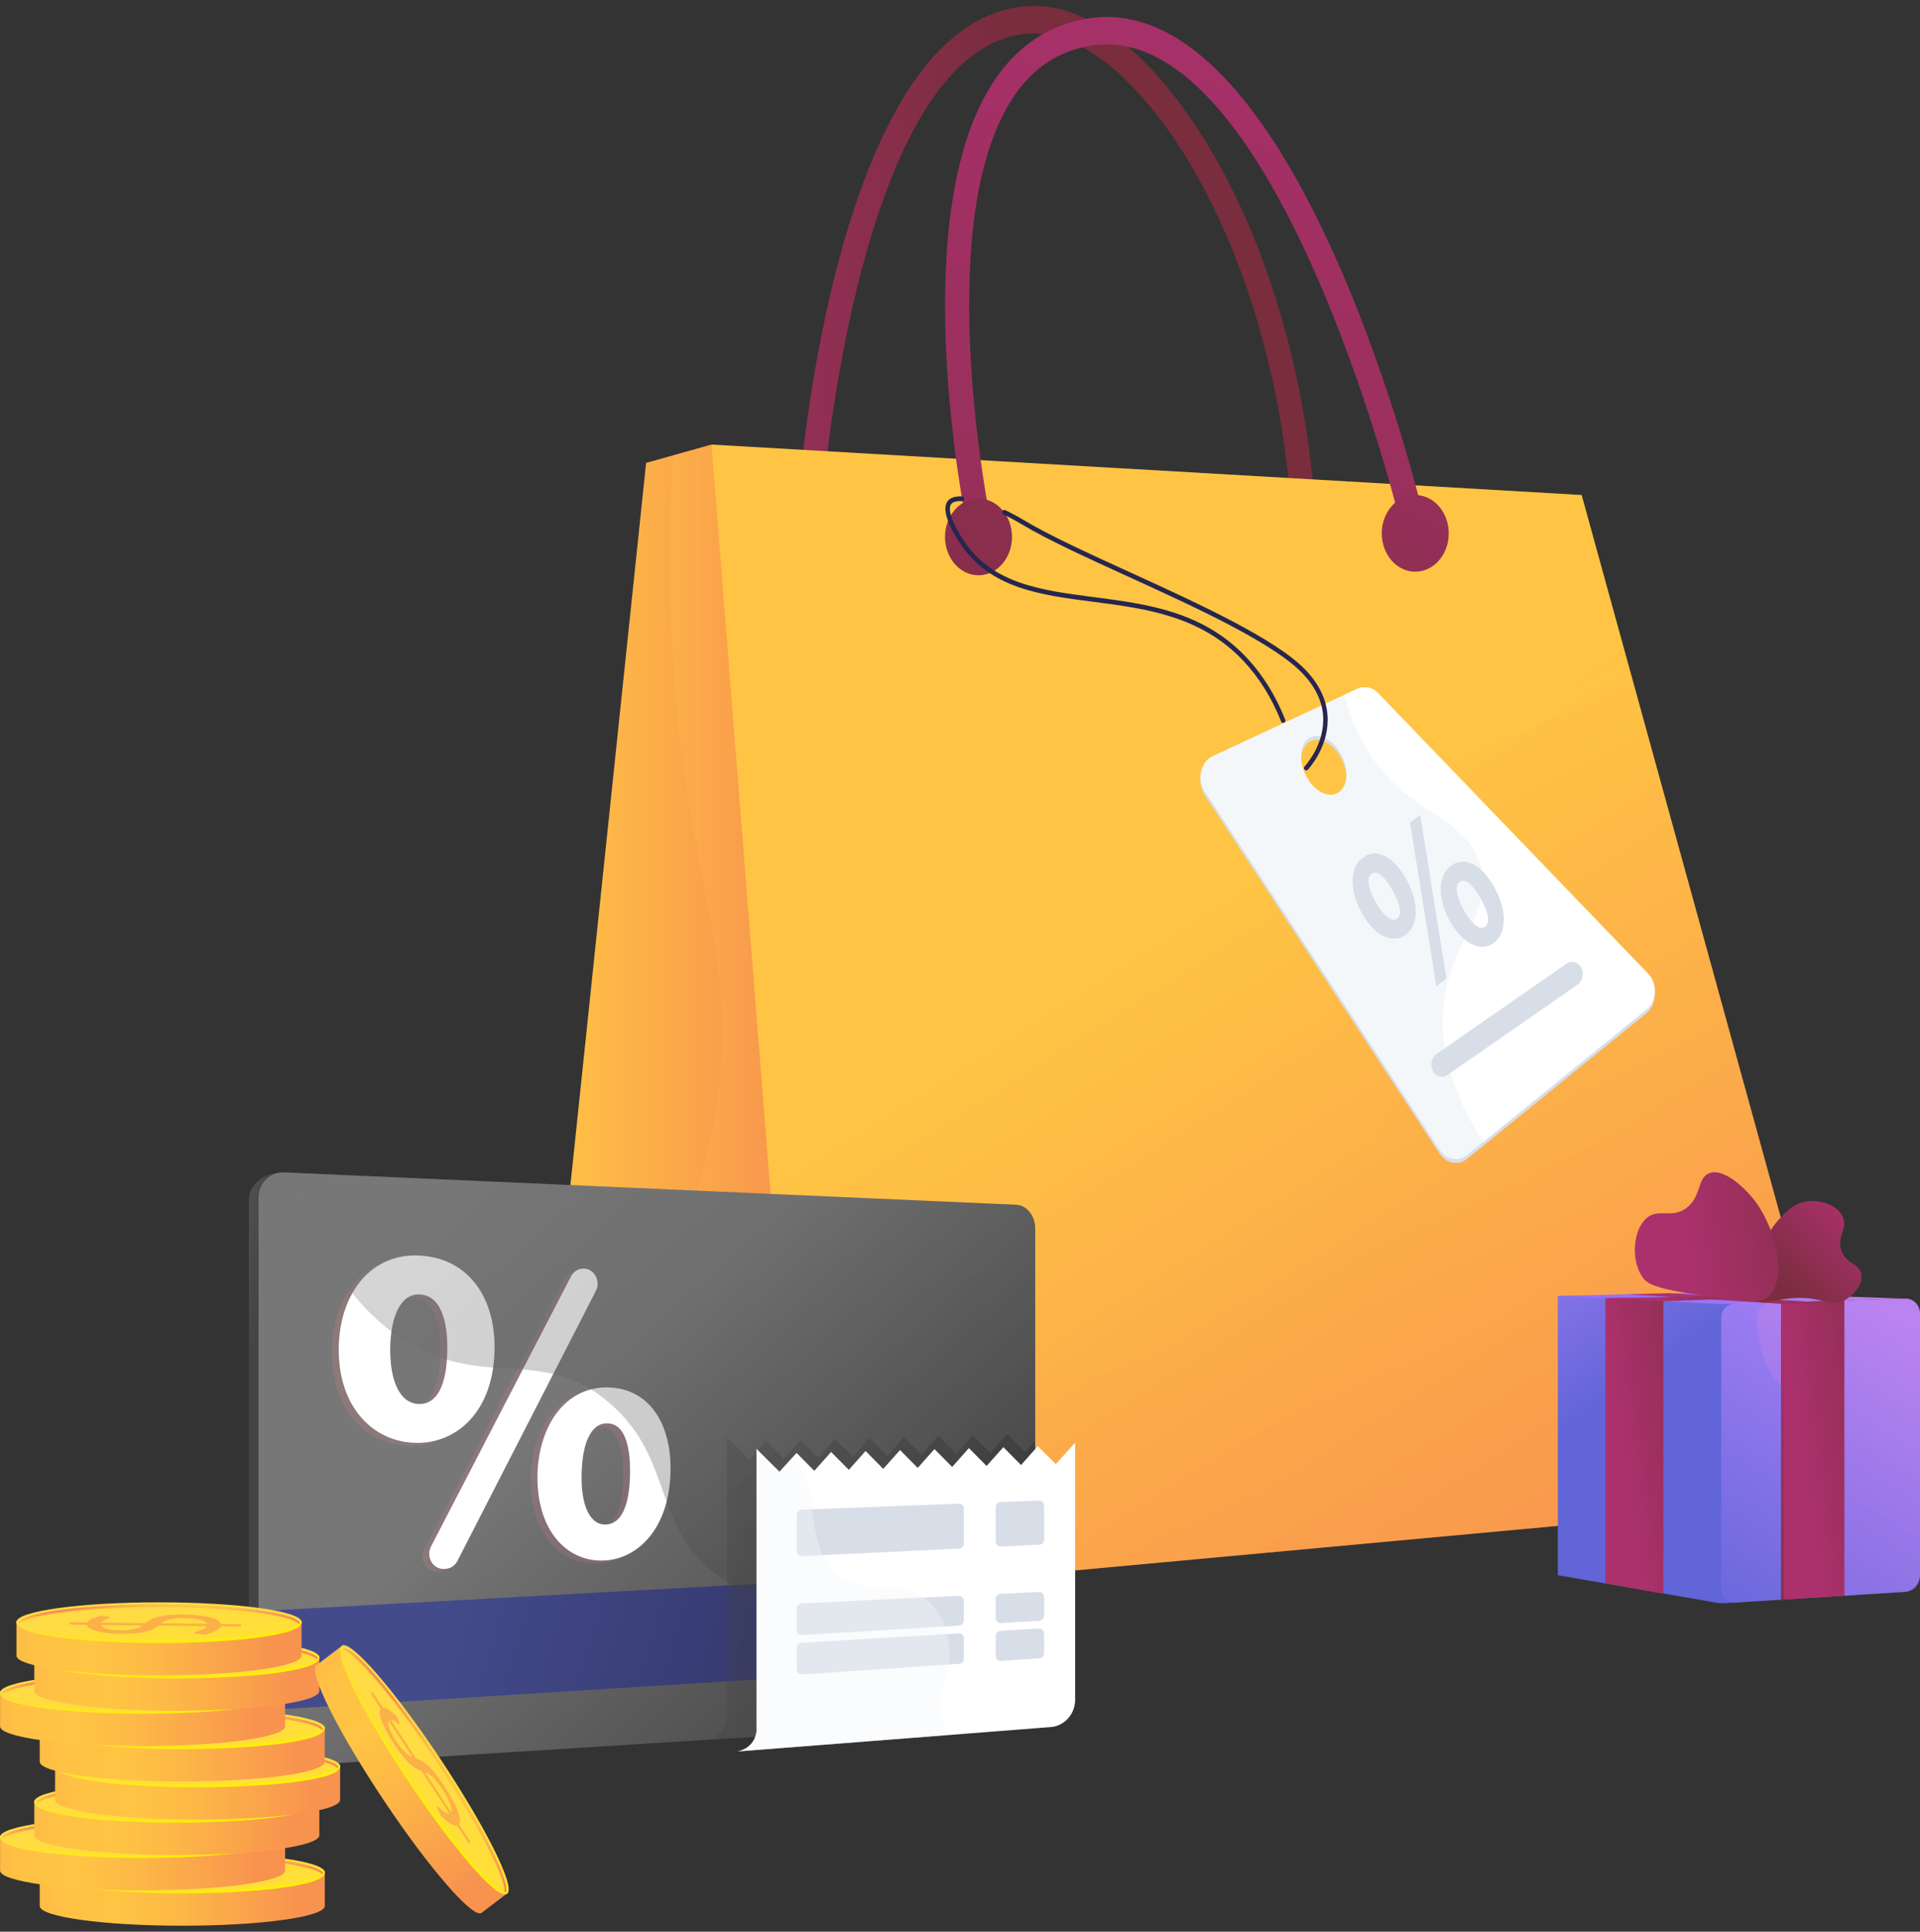 <svg width="160" height="161" viewBox="0 0 160 161" fill="none" xmlns="http://www.w3.org/2000/svg">
<rect x="0" y="0" width="160" height="161" fill="#333333" stroke="none"/>
<path d="M108.629 42.694C108.596 42.697 108.564 42.699 108.533 42.699C108.024 42.699 107.589 42.256 107.54 41.664C106.665 31.16 103.674 21.18 99.117 13.562C95.08 6.814 90.273 2.786 86.258 2.786C86.253 2.786 86.249 2.786 86.244 2.786C71.617 2.819 68.558 41.265 68.529 41.653C68.481 42.282 68 42.748 67.448 42.694C66.899 42.64 66.492 42.087 66.539 41.458C66.664 39.787 69.796 0.537 86.24 0.5C86.246 0.5 86.252 0.5 86.258 0.5C91.003 0.5 96.289 4.789 100.765 12.271C105.51 20.203 108.622 30.564 109.528 41.447C109.58 42.075 109.178 42.634 108.629 42.694Z" fill="url(#paint0_linear_68319_97279)"/>
<path d="M47.595 121.824L66.85 132.984L78.516 91.999L59.293 37.052L53.842 38.582L45.572 117.495C45.385 119.282 46.193 121.011 47.595 121.824Z" fill="url(#paint1_linear_68319_97279)"/>
<path opacity="0.3" d="M78.513 91.999L59.29 37.052L56.075 37.954C55.629 45.291 55.825 51.328 56.128 55.724C57.416 74.432 61.696 79.638 59.623 92.689C57.899 103.541 54.134 105.013 54.463 112.314C54.822 120.266 59.666 126.924 65.426 132.161L66.847 132.984L78.513 91.999Z" fill="url(#paint2_linear_68319_97279)"/>
<path d="M59.294 37.052L131.803 41.259L154.846 124.867L66.85 132.984L59.294 37.052Z" fill="url(#paint3_linear_68319_97279)"/>
<g opacity="0.3">
<path d="M131.799 41.259L93.985 39.065C93.347 40.135 92.502 41.877 92.345 44.099C91.414 57.244 116.86 61.499 119.14 77.634C120.876 89.918 110.196 104.091 100.666 110.406C90.626 117.059 83.823 113.69 77.033 121.076C74.049 124.322 72.233 128.38 71.152 132.587L154.842 124.867L131.799 41.259Z" fill="url(#paint4_linear_68319_97279)"/>
</g>
<path d="M81.535 44.578C81.082 44.578 80.672 44.223 80.564 43.696C80.359 42.7 75.643 19.17 82.293 7.622C84.2 4.312 86.863 2.292 90.209 1.616C107.402 -1.852 117.987 40.423 118.429 42.224C118.579 42.832 118.269 43.463 117.738 43.634C117.207 43.806 116.656 43.45 116.507 42.843C116.403 42.422 105.983 0.749 90.556 3.868C87.733 4.438 85.575 6.077 83.961 8.88C77.779 19.615 82.46 42.94 82.508 43.174C82.634 43.789 82.301 44.404 81.764 44.548C81.687 44.569 81.61 44.578 81.535 44.578Z" fill="url(#paint5_linear_68319_97279)"/>
<path d="M81.542 47.946C83.083 47.946 84.333 46.515 84.333 44.751C84.333 42.986 83.083 41.556 81.542 41.556C80.001 41.556 78.751 42.986 78.751 44.751C78.751 46.515 80.001 47.946 81.542 47.946Z" fill="url(#paint6_linear_68319_97279)"/>
<path d="M117.937 47.649C119.479 47.649 120.728 46.218 120.728 44.454C120.728 42.689 119.479 41.259 117.937 41.259C116.396 41.259 115.146 42.689 115.146 44.454C115.146 46.218 116.396 47.649 117.937 47.649Z" fill="url(#paint7_linear_68319_97279)"/>
<path d="M137.351 81.49L114.839 58.092C114.364 57.599 113.685 57.461 113.091 57.738L101.077 63.328C100.065 63.799 99.716 65.24 100.372 66.241L119.979 96.163C120.521 96.99 121.539 97.172 122.276 96.574L137.195 84.459C138.063 83.754 138.139 82.31 137.351 81.49ZM111.608 66.318C110.85 66.902 109.654 66.386 108.938 65.167C108.222 63.947 108.256 62.485 109.015 61.901C109.773 61.318 110.969 61.833 111.685 63.053C112.401 64.272 112.367 65.734 111.608 66.318Z" fill="#D8DEE8"/>
<path d="M137.351 81.17L114.839 57.773C114.364 57.279 113.685 57.142 113.091 57.418L101.077 63.008C100.065 63.48 99.716 64.92 100.372 65.921L119.979 95.843C120.521 96.67 121.539 96.853 122.276 96.254L137.195 84.139C138.063 83.434 138.139 81.99 137.351 81.17ZM111.608 65.998C110.85 66.582 109.654 66.067 108.938 64.847C108.222 63.627 108.256 62.166 109.015 61.582C109.773 60.998 110.969 61.513 111.685 62.733C112.401 63.952 112.367 65.414 111.608 65.998Z" fill="#F4F7FA"/>
<path d="M106.931 60.252C106.859 60.252 106.791 60.207 106.761 60.132C105.981 58.172 104.929 56.48 103.635 55.101C100.087 51.323 95.506 50.729 91.076 50.155C86.668 49.583 82.504 49.043 80.017 45.304C79.388 44.358 78.41 42.647 78.934 41.824C79.145 41.494 79.565 41.342 80.182 41.373C80.284 41.378 80.363 41.471 80.358 41.579C80.353 41.688 80.268 41.773 80.165 41.766C79.834 41.75 79.406 41.785 79.24 42.045C78.961 42.482 79.384 43.672 80.319 45.076C82.711 48.673 86.796 49.203 91.121 49.764C95.613 50.346 100.258 50.949 103.896 54.822C105.224 56.237 106.303 57.972 107.101 59.978C107.141 60.078 107.097 60.194 107.003 60.236C106.98 60.247 106.955 60.252 106.931 60.252Z" fill="#26264F"/>
<path d="M108.851 64.212C108.804 64.212 108.756 64.192 108.72 64.154C108.648 64.077 108.649 63.952 108.721 63.875C108.736 63.859 110.278 62.196 110.27 59.978C110.266 58.616 109.684 57.319 108.542 56.124C106.121 53.589 99.695 50.653 94.026 48.063C90.566 46.482 87.297 44.989 85.151 43.701C84.664 43.409 84.15 43.132 83.621 42.877C83.528 42.833 83.487 42.716 83.528 42.617C83.57 42.518 83.68 42.474 83.773 42.519C84.311 42.778 84.836 43.061 85.332 43.358C87.461 44.636 90.721 46.125 94.171 47.701C99.87 50.305 106.33 53.257 108.801 55.843C110.017 57.116 110.636 58.508 110.64 59.981C110.646 62.365 109.049 64.083 108.981 64.155C108.945 64.193 108.898 64.212 108.851 64.212Z" fill="#26264F"/>
<path d="M137.352 81.17L114.84 57.773C114.365 57.279 113.686 57.142 113.092 57.418L112.022 57.916C112.302 59.003 112.721 60.227 113.36 61.476C116.685 67.975 122.141 67.695 123.402 72.206C124.519 76.203 120.771 78.347 120.278 83.957C120.031 86.76 120.594 90.488 123.612 95.171L137.196 84.139C138.065 83.434 138.141 81.99 137.352 81.17Z" fill="white"/>
<path d="M117.149 73.206C118.382 75.38 118.127 77.183 117.144 77.913C116.109 78.683 114.623 78.106 113.517 76.156C112.465 74.302 112.409 72.344 113.57 71.481C114.74 70.611 116.142 71.432 117.149 73.206ZM114.662 75.214C115.279 76.301 115.963 76.905 116.423 76.563C116.872 76.229 116.693 75.363 116.031 74.196C115.433 73.141 114.782 72.466 114.291 72.831C113.82 73.181 114.073 74.175 114.662 75.214ZM119.694 82.198L117.499 68.559L118.356 67.922L120.541 81.569L119.694 82.198ZM124.488 73.884C125.721 76.058 125.466 77.861 124.484 78.592C123.46 79.353 121.973 78.777 120.857 76.835C119.805 74.981 119.749 73.022 120.909 72.16C122.08 71.289 123.482 72.11 124.488 73.884ZM122.012 75.885C122.618 76.979 123.303 77.584 123.763 77.242C124.212 76.908 124.033 76.041 123.371 74.874C122.772 73.82 122.132 73.137 121.641 73.502C121.16 73.859 121.423 74.846 122.012 75.885Z" fill="#D8DEE8"/>
<path d="M120.168 89.744C119.866 89.744 119.572 89.569 119.404 89.252C119.148 88.77 119.282 88.141 119.704 87.848L130.545 80.314C130.966 80.022 131.515 80.175 131.771 80.657C132.027 81.14 131.893 81.768 131.471 82.061L120.63 89.595C120.485 89.696 120.325 89.744 120.168 89.744Z" fill="#D8DEE8"/>
<path d="M85.146 141.284C85.146 142.334 84.447 143.236 83.589 143.29L23.173 147.224C22.029 147.296 20.736 146.264 20.736 145.044V99.977C20.736 98.758 22.06 97.732 23.204 97.783L83.589 100.538C84.447 100.576 85.146 101.465 85.146 102.514V141.284Z" fill="url(#paint8_linear_68319_97279)"/>
<path d="M86.267 141.358C86.267 142.412 85.564 143.319 84.703 143.374L23.641 147.232C22.491 147.305 21.546 146.362 21.546 145.136V99.851C21.546 98.626 22.491 97.665 23.641 97.715L84.703 100.414C85.565 100.452 86.267 101.346 86.267 102.4V141.358Z" fill="url(#paint9_linear_68319_97279)"/>
<path d="M86.269 130.742L21.548 134.281V142.575L86.269 138.525V130.742Z" fill="url(#paint10_linear_68319_97279)"/>
<g opacity="0.15">
<path d="M40.647 112.689C40.574 117.836 37.554 120.51 34.191 120.497C30.528 120.482 27.592 117.488 27.662 112.573C27.728 107.899 30.49 104.569 34.595 104.896C38.577 105.213 40.706 108.489 40.647 112.689ZM31.95 112.591C31.912 115.276 32.736 117.227 34.346 117.259C35.896 117.289 36.669 115.606 36.709 112.79C36.745 110.243 36.132 108.234 34.44 108.126C32.793 108.021 31.987 110.024 31.95 112.591ZM35.35 129.136L47.017 106.621C47.24 106.19 47.678 105.938 48.138 105.974C48.994 106.042 49.498 107.03 49.086 107.833L37.548 130.342C37.35 130.729 36.977 130.976 36.564 130.996L36.435 131.002C35.514 131.046 34.904 129.997 35.35 129.136ZM55.312 122.791C55.245 127.558 52.652 130.166 49.776 130.301C46.682 130.445 44.187 127.816 44.218 123.286C44.279 118.978 46.634 115.776 50.136 115.876C53.544 115.974 55.367 118.901 55.312 122.791ZM47.902 123.104C47.835 125.583 48.537 127.347 49.912 127.304C51.237 127.262 51.899 125.672 51.936 123.067C51.97 120.712 51.478 118.886 50.031 118.867C48.594 118.848 47.936 120.735 47.902 123.104Z" fill="url(#paint11_linear_68319_97279)"/>
</g>
<path d="M41.213 112.45C41.14 117.597 38.12 120.271 34.758 120.257C31.095 120.242 28.159 117.249 28.229 112.333C28.295 107.66 31.057 104.33 35.161 104.657C39.144 104.974 41.273 108.25 41.213 112.45ZM32.517 112.351C32.479 115.036 33.303 116.988 34.913 117.019C36.463 117.05 37.235 115.367 37.275 112.55C37.312 110.004 36.699 107.995 35.007 107.887C33.36 107.782 32.553 109.785 32.517 112.351ZM35.916 128.897L47.583 106.382C47.806 105.951 48.245 105.698 48.705 105.735C49.56 105.803 50.064 106.791 49.653 107.593L38.115 130.103C37.917 130.489 37.544 130.737 37.131 130.757L37.002 130.763C36.081 130.806 35.471 129.758 35.916 128.897ZM55.879 122.552C55.811 127.319 53.219 129.927 50.343 130.061C47.249 130.206 44.754 127.577 44.785 123.047C44.846 118.739 47.201 115.537 50.703 115.637C54.111 115.734 55.934 118.662 55.879 122.552ZM48.469 122.865C48.402 125.344 49.103 127.107 50.478 127.064C51.803 127.023 52.466 125.433 52.503 122.828C52.537 120.473 52.045 118.646 50.598 118.628C49.161 118.609 48.503 120.496 48.469 122.865Z" fill="white"/>
<path opacity="0.3" d="M84.699 100.414L24.341 97.746C27.065 106.346 30.967 110.198 34.318 112.083C40.697 115.673 45.273 112.245 50.741 116.892C56.351 121.66 54.216 127.546 60.126 131.512C64.568 134.493 67.431 132.28 72.037 134.975C75.45 136.971 77.581 140.351 78.945 143.737L84.699 143.374C85.561 143.319 86.263 142.412 86.263 141.358V102.4C86.263 101.346 85.561 100.452 84.699 100.414Z" fill="url(#paint12_linear_68319_97279)"/>
<path opacity="0.3" d="M85.414 121.025L83.941 119.535L82.544 121.105L81.071 119.615L79.673 121.185L78.201 119.696L76.803 121.265L75.33 119.776L73.933 121.346L72.46 119.856L71.063 121.426L69.59 119.936L68.193 121.506L66.72 120.017L65.322 121.586L63.85 120.097L62.452 121.667L60.57 119.763C60.57 120.523 60.57 143.278 60.57 143.278C60.57 143.278 60.493 144.625 58.966 144.979L85.013 142.944C85.311 142.92 85.589 142.831 85.839 142.693C86.102 142.333 86.264 141.863 86.264 141.358V120.069L85.414 121.025Z" fill="url(#paint13_linear_68319_97279)"/>
<path d="M89.595 120.245V141.665C89.595 142.86 88.702 143.853 87.584 143.941L79.324 144.586L61.477 145.977C63.005 145.622 63.038 144.276 63.038 144.276C63.038 144.276 63.038 121.521 63.038 120.761L64.957 122.665L65.962 121.556L66.382 121.095L67.86 122.584L69.26 121.015L70.734 122.504L72.131 120.934L73.605 122.424L75.002 120.854L76.475 122.343L77.872 120.773L79.345 122.263L80.743 120.693L82.216 122.182L83.613 120.613L85.086 122.103L86.483 120.532L87.984 122.023L89.595 120.245Z" fill="white"/>
<path d="M86.583 132.684L83.362 132.839C83.145 132.85 82.974 133.04 82.974 133.271V134.847C82.974 135.095 83.17 135.292 83.403 135.278L86.624 135.085C86.839 135.072 87.007 134.882 87.007 134.653V133.116C87.007 132.87 86.814 132.673 86.583 132.684Z" fill="#D8DEE8"/>
<path d="M86.579 135.73L83.357 135.924C83.142 135.937 82.974 136.126 82.974 136.355V138.001C82.974 138.25 83.172 138.448 83.406 138.432L86.627 138.213C86.841 138.199 87.007 138.01 87.007 137.782V136.162C87.007 135.914 86.811 135.716 86.579 135.73Z" fill="#D8DEE8"/>
<path d="M87.007 128.317V125.497C87.007 125.253 86.817 125.057 86.587 125.065L83.366 125.189C83.147 125.197 82.975 125.388 82.975 125.621V128.472C82.975 128.718 83.168 128.915 83.398 128.904L86.62 128.749C86.837 128.738 87.007 128.548 87.007 128.317Z" fill="#D8DEE8"/>
<path d="M79.897 133.006L66.78 133.636C66.564 133.647 66.393 133.837 66.393 134.068V135.843C66.393 136.092 66.589 136.289 66.821 136.275L79.938 135.487C80.153 135.474 80.321 135.285 80.321 135.055V133.438C80.321 133.191 80.128 132.995 79.897 133.006Z" fill="#D8DEE8"/>
<path d="M79.892 136.133L66.776 136.921C66.561 136.934 66.393 137.123 66.393 137.352V139.13C66.393 139.38 66.591 139.577 66.824 139.561L79.941 138.669C80.155 138.654 80.321 138.466 80.321 138.238V136.564C80.321 136.316 80.125 136.119 79.892 136.133Z" fill="#D8DEE8"/>
<path d="M80.321 128.638V125.754C80.321 125.509 80.13 125.313 79.901 125.322L66.784 125.825C66.566 125.834 66.393 126.024 66.393 126.257V129.269C66.393 129.515 66.586 129.712 66.817 129.701L79.934 129.07C80.15 129.06 80.321 128.869 80.321 128.638Z" fill="#D8DEE8"/>
<path opacity="0.4" d="M79.312 144.586L61.472 145.977C63 145.623 63.04 144.276 63.04 144.276C63.04 144.276 63.04 121.522 63.04 120.762L64.959 122.665L65.964 121.557C66.803 122.365 67.477 123.664 67.664 125.721C68.287 132.572 71.298 132.121 74.852 132.378C78.406 132.635 80.042 137.019 78.604 140.407C77.961 141.921 78.223 143.449 79.312 144.586Z" fill="#F4F7FA"/>
<path d="M3.309 156.05V158.857C3.309 159.765 8.627 160.5 15.186 160.5C21.746 160.5 27.063 159.765 27.063 158.857V156.05H3.309Z" fill="url(#paint14_linear_68319_97279)"/>
<path d="M27.063 156.049C27.063 156.957 21.746 157.692 15.186 157.692C8.627 157.692 3.309 156.957 3.309 156.049C3.309 155.142 8.627 154.406 15.186 154.406C21.746 154.406 27.063 155.142 27.063 156.049Z" fill="url(#paint15_linear_68319_97279)"/>
<path d="M15.188 157.805C9.379 157.805 3.304 157.214 3.304 156.073C3.304 156.011 3.325 155.901 3.384 155.901C3.443 155.901 3.417 155.987 3.417 156.049C3.417 156.773 8.251 157.579 15.188 157.579C22.124 157.579 26.958 156.773 26.958 156.049C26.958 155.987 26.968 155.928 27.027 155.928C27.086 155.928 27.072 156.012 27.072 156.074C27.072 157.215 20.997 157.805 15.188 157.805Z" fill="url(#paint16_linear_68319_97279)"/>
<path d="M14.065 156.142C14.182 156.056 14.306 155.971 14.438 155.887C14.57 155.804 14.741 155.728 14.949 155.661C15.157 155.593 15.418 155.538 15.732 155.495C16.045 155.453 16.437 155.43 16.904 155.428C17.363 155.426 17.794 155.441 18.197 155.475C18.599 155.508 18.954 155.558 19.26 155.625C19.565 155.691 19.814 155.774 20.006 155.871C20.197 155.97 20.311 156.082 20.348 156.208L21.685 156.223C21.782 156.224 21.868 156.232 21.941 156.248C22.016 156.264 22.052 156.285 22.052 156.31L22.053 156.427L20.333 156.41C20.273 156.553 20.119 156.685 19.872 156.804C19.627 156.923 19.312 157.027 18.93 157.114L18.304 157.021C18.248 157.012 18.201 157 18.165 156.986C18.129 156.972 18.112 156.957 18.112 156.94C18.112 156.918 18.16 156.892 18.257 156.863C18.354 156.834 18.463 156.798 18.585 156.756C18.706 156.713 18.826 156.663 18.944 156.604C19.06 156.546 19.138 156.477 19.179 156.396L15.121 156.353C15.014 156.437 14.894 156.519 14.762 156.6C14.63 156.68 14.455 156.753 14.236 156.818C14.018 156.882 13.745 156.934 13.419 156.975C13.092 157.015 12.683 157.036 12.188 157.039C11.816 157.041 11.454 157.026 11.1 156.994C10.745 156.962 10.43 156.914 10.155 156.851C9.88 156.787 9.654 156.708 9.477 156.614C9.301 156.52 9.202 156.412 9.182 156.29L8.081 156.278C7.984 156.277 7.898 156.269 7.821 156.254C7.745 156.238 7.706 156.217 7.706 156.191L7.706 156.074L9.211 156.089C9.278 155.965 9.414 155.858 9.622 155.766C9.831 155.674 10.086 155.592 10.386 155.521L10.89 155.595C11.044 155.618 11.12 155.644 11.12 155.675C11.12 155.692 11.089 155.713 11.025 155.737C10.961 155.762 10.886 155.791 10.8 155.825C10.714 155.86 10.629 155.9 10.549 155.946C10.467 155.992 10.406 156.044 10.365 156.103L14.065 156.142ZM10.351 156.302C10.382 156.379 10.449 156.445 10.551 156.501C10.654 156.557 10.781 156.602 10.934 156.638C11.087 156.674 11.259 156.701 11.449 156.717C11.641 156.734 11.841 156.742 12.05 156.741C12.294 156.74 12.507 156.728 12.688 156.707C12.868 156.686 13.027 156.658 13.165 156.621C13.302 156.585 13.423 156.543 13.524 156.495C13.626 156.447 13.717 156.395 13.799 156.339L10.351 156.302ZM19.186 156.197C19.155 156.119 19.082 156.05 18.967 155.992C18.852 155.933 18.705 155.884 18.527 155.844C18.349 155.804 18.141 155.774 17.904 155.754C17.667 155.735 17.406 155.726 17.12 155.727C16.866 155.729 16.646 155.741 16.463 155.764C16.28 155.787 16.121 155.817 15.986 155.856C15.852 155.895 15.736 155.94 15.643 155.991C15.549 156.043 15.461 156.098 15.38 156.156L19.186 156.197Z" fill="#FCB048"/>
<path d="M15.19 154.584C9.894 154.584 4.38 155.081 3.498 156.042C3.533 156.076 3.565 156.113 3.595 156.151C4.338 155.483 8.891 154.811 15.19 154.811C21.651 154.811 26.276 155.518 26.837 156.202C26.864 156.165 26.894 156.129 26.926 156.095C26.197 155.099 20.58 154.584 15.19 154.584Z" fill="url(#paint17_linear_68319_97279)"/>
<path d="M0.005 153.099V155.907C0.005 156.815 5.323 157.55 11.882 157.55C18.442 157.55 23.759 156.815 23.759 155.907V153.099H0.005Z" fill="url(#paint18_linear_68319_97279)"/>
<path d="M23.759 153.1C23.759 154.007 18.442 154.742 11.882 154.742C5.323 154.742 0.005 154.007 0.005 153.1C0.005 152.192 5.323 151.457 11.882 151.457C18.442 151.457 23.759 152.192 23.759 153.1Z" fill="url(#paint19_linear_68319_97279)"/>
<path d="M11.884 154.855C6.075 154.855 0 154.264 0 153.123C0 153.06 0.021 152.95 0.08 152.95C0.139 152.95 0.113 153.036 0.113 153.099C0.113 153.822 4.947 154.628 11.884 154.628C18.82 154.628 23.654 153.822 23.654 153.099C23.654 153.036 23.664 152.978 23.723 152.978C23.782 152.978 23.768 153.061 23.768 153.124C23.768 154.264 17.693 154.855 11.884 154.855Z" fill="url(#paint20_linear_68319_97279)"/>
<path d="M10.765 153.191C10.881 153.105 11.005 153.02 11.138 152.936C11.269 152.853 11.441 152.777 11.648 152.71C11.857 152.642 12.118 152.587 12.431 152.545C12.744 152.502 13.136 152.48 13.604 152.477C14.063 152.475 14.493 152.49 14.896 152.524C15.299 152.557 15.653 152.607 15.96 152.674C16.265 152.74 16.514 152.823 16.706 152.921C16.897 153.019 17.01 153.131 17.047 153.258L18.384 153.272C18.481 153.273 18.567 153.281 18.641 153.297C18.715 153.314 18.752 153.334 18.752 153.359L18.752 153.476L17.033 153.459C16.973 153.602 16.819 153.734 16.572 153.853C16.326 153.972 16.012 154.076 15.629 154.163L15.003 154.07C14.947 154.061 14.901 154.05 14.865 154.035C14.829 154.021 14.811 154.006 14.811 153.99C14.811 153.967 14.859 153.941 14.956 153.912C15.053 153.883 15.162 153.847 15.284 153.805C15.406 153.762 15.525 153.712 15.643 153.654C15.76 153.595 15.838 153.526 15.878 153.445L11.82 153.402C11.714 153.486 11.594 153.568 11.462 153.649C11.329 153.729 11.154 153.802 10.936 153.867C10.717 153.931 10.445 153.984 10.119 154.024C9.792 154.064 9.383 154.085 8.888 154.088C8.516 154.09 8.154 154.075 7.799 154.043C7.445 154.011 7.13 153.963 6.854 153.9C6.579 153.836 6.354 153.757 6.177 153.663C6.001 153.569 5.902 153.461 5.882 153.339L4.781 153.327C4.684 153.326 4.598 153.318 4.52 153.303C4.444 153.287 4.406 153.266 4.406 153.24L4.405 153.123L5.911 153.138C5.977 153.015 6.113 152.907 6.322 152.815C6.531 152.723 6.785 152.642 7.086 152.57L7.59 152.644C7.743 152.667 7.819 152.694 7.819 152.724C7.819 152.741 7.788 152.762 7.725 152.786C7.66 152.811 7.586 152.84 7.499 152.875C7.413 152.909 7.329 152.949 7.248 152.995C7.166 153.041 7.106 153.093 7.065 153.152L10.765 153.191ZM7.051 153.351C7.081 153.428 7.149 153.494 7.251 153.55C7.353 153.606 7.48 153.651 7.633 153.687C7.787 153.723 7.958 153.75 8.149 153.767C8.341 153.783 8.541 153.791 8.75 153.79C8.994 153.789 9.206 153.778 9.388 153.757C9.568 153.735 9.727 153.707 9.865 153.67C10.002 153.634 10.122 153.592 10.224 153.544C10.326 153.496 10.416 153.444 10.498 153.388L7.051 153.351ZM15.885 153.246C15.855 153.168 15.781 153.1 15.666 153.041C15.552 152.982 15.405 152.933 15.227 152.893C15.049 152.853 14.841 152.823 14.603 152.804C14.367 152.784 14.105 152.775 13.819 152.777C13.565 152.778 13.345 152.79 13.162 152.813C12.98 152.836 12.821 152.867 12.685 152.905C12.551 152.944 12.436 152.989 12.343 153.04C12.248 153.092 12.16 153.147 12.08 153.205L15.885 153.246Z" fill="#FCB048"/>
<path d="M11.886 151.634C6.59 151.634 1.076 152.131 0.194 153.092C0.229 153.126 0.261 153.163 0.291 153.201C1.034 152.533 5.587 151.861 11.886 151.861C18.346 151.861 22.972 152.568 23.533 153.252C23.56 153.215 23.59 153.179 23.622 153.145C22.893 152.149 17.276 151.634 11.886 151.634Z" fill="url(#paint21_linear_68319_97279)"/>
<path d="M2.857 150.159V152.967C2.857 153.874 8.174 154.609 14.734 154.609C21.293 154.609 26.611 153.874 26.611 152.967V150.159H2.857Z" fill="url(#paint22_linear_68319_97279)"/>
<path d="M26.611 150.159C26.611 151.066 21.293 151.802 14.734 151.802C8.174 151.802 2.857 151.066 2.857 150.159C2.857 149.252 8.174 148.516 14.734 148.516C21.293 148.516 26.611 149.252 26.611 150.159Z" fill="url(#paint23_linear_68319_97279)"/>
<path d="M14.735 151.915C8.926 151.915 2.852 151.324 2.852 150.183C2.852 150.12 2.873 150.01 2.931 150.01C2.99 150.01 2.965 150.096 2.965 150.159C2.965 150.882 7.799 151.688 14.735 151.688C21.672 151.688 26.506 150.882 26.506 150.159C26.506 150.096 26.516 150.038 26.575 150.038C26.633 150.038 26.619 150.121 26.619 150.184C26.619 151.325 20.544 151.915 14.735 151.915Z" fill="url(#paint24_linear_68319_97279)"/>
<path d="M13.614 150.251C13.73 150.165 13.854 150.08 13.987 149.997C14.119 149.913 14.29 149.837 14.498 149.77C14.706 149.702 14.967 149.647 15.28 149.605C15.594 149.562 15.985 149.54 16.453 149.537C16.912 149.535 17.343 149.551 17.746 149.584C18.148 149.617 18.503 149.667 18.809 149.734C19.114 149.801 19.363 149.883 19.555 149.981C19.746 150.079 19.86 150.191 19.896 150.318L21.233 150.332C21.331 150.333 21.416 150.341 21.49 150.357C21.565 150.374 21.601 150.394 21.601 150.419L21.601 150.536L19.882 150.519C19.822 150.663 19.668 150.794 19.421 150.913C19.175 151.033 18.861 151.136 18.479 151.223L17.852 151.13C17.796 151.121 17.75 151.11 17.714 151.096C17.678 151.082 17.66 151.066 17.66 151.05C17.66 151.027 17.709 151.001 17.806 150.973C17.902 150.944 18.012 150.908 18.134 150.865C18.255 150.822 18.374 150.772 18.492 150.714C18.609 150.656 18.687 150.586 18.728 150.505L14.67 150.462C14.563 150.546 14.443 150.628 14.311 150.709C14.179 150.79 14.004 150.862 13.785 150.927C13.566 150.991 13.294 151.044 12.968 151.084C12.641 151.124 12.232 151.146 11.737 151.148C11.365 151.15 11.003 151.135 10.648 151.103C10.294 151.071 9.979 151.023 9.704 150.96C9.428 150.896 9.203 150.817 9.026 150.723C8.85 150.629 8.751 150.521 8.731 150.399L7.63 150.387C7.533 150.387 7.447 150.378 7.37 150.363C7.294 150.347 7.255 150.326 7.255 150.3L7.254 150.183L8.76 150.198C8.826 150.075 8.963 149.967 9.171 149.875C9.38 149.783 9.634 149.702 9.935 149.63L10.439 149.704C10.592 149.727 10.668 149.754 10.668 149.785C10.668 149.801 10.638 149.822 10.574 149.846C10.51 149.871 10.435 149.901 10.348 149.935C10.262 149.969 10.178 150.009 10.098 150.055C10.016 150.101 9.955 150.153 9.914 150.212L13.614 150.251ZM9.9 150.411C9.93 150.488 9.998 150.554 10.1 150.61C10.203 150.666 10.329 150.712 10.483 150.748C10.636 150.784 10.808 150.81 10.998 150.827C11.19 150.844 11.39 150.851 11.599 150.85C11.843 150.849 12.056 150.838 12.237 150.817C12.417 150.796 12.576 150.767 12.714 150.731C12.851 150.694 12.972 150.652 13.073 150.604C13.175 150.556 13.266 150.504 13.347 150.448L9.9 150.411ZM18.734 150.306C18.704 150.228 18.63 150.16 18.516 150.101C18.401 150.042 18.254 149.993 18.076 149.953C17.898 149.913 17.69 149.883 17.452 149.864C17.216 149.844 16.954 149.835 16.669 149.837C16.415 149.838 16.195 149.85 16.012 149.873C15.829 149.896 15.67 149.927 15.535 149.966C15.4 150.004 15.285 150.049 15.192 150.101C15.098 150.152 15.009 150.207 14.929 150.266L18.734 150.306Z" fill="#FCB048"/>
<path d="M14.738 148.694C9.442 148.694 3.928 149.191 3.046 150.152C3.08 150.186 3.112 150.222 3.142 150.26C3.886 149.593 8.439 148.921 14.737 148.921C21.198 148.921 25.824 149.628 26.384 150.312C26.412 150.274 26.441 150.238 26.473 150.205C25.745 149.209 20.127 148.694 14.738 148.694Z" fill="url(#paint25_linear_68319_97279)"/>
<path d="M4.588 147.208V150.016C4.588 150.924 9.905 151.659 16.465 151.659C23.024 151.659 28.342 150.923 28.342 150.016V147.208H4.588Z" fill="url(#paint26_linear_68319_97279)"/>
<path d="M16.465 148.851C23.024 148.851 28.342 148.116 28.342 147.208C28.342 146.301 23.024 145.566 16.465 145.566C9.905 145.566 4.588 146.301 4.588 147.208C4.588 148.116 9.905 148.851 16.465 148.851Z" fill="url(#paint27_linear_68319_97279)"/>
<path d="M16.466 148.965C10.657 148.965 4.582 148.373 4.582 147.233C4.582 147.17 4.603 147.06 4.662 147.06C4.721 147.06 4.696 147.146 4.696 147.209C4.696 147.932 9.53 148.738 16.466 148.738C23.403 148.738 28.237 147.932 28.237 147.209C28.237 147.146 28.247 147.087 28.305 147.087C28.364 147.087 28.35 147.171 28.35 147.233C28.35 148.374 22.275 148.965 16.466 148.965Z" fill="url(#paint28_linear_68319_97279)"/>
<path d="M15.343 147.3C15.46 147.214 15.584 147.13 15.716 147.046C15.848 146.962 16.019 146.887 16.227 146.819C16.435 146.752 16.696 146.697 17.009 146.654C17.323 146.612 17.715 146.589 18.182 146.587C18.641 146.584 19.072 146.6 19.475 146.633C19.877 146.667 20.232 146.717 20.538 146.783C20.843 146.85 21.092 146.932 21.284 147.03C21.475 147.128 21.589 147.241 21.625 147.367L22.963 147.382C23.06 147.382 23.146 147.391 23.219 147.407C23.294 147.423 23.33 147.444 23.33 147.469L23.331 147.586L21.611 147.568C21.551 147.712 21.397 147.844 21.15 147.963C20.905 148.082 20.59 148.185 20.208 148.273L19.581 148.18C19.526 148.171 19.479 148.159 19.443 148.145C19.407 148.131 19.39 148.116 19.39 148.099C19.39 148.077 19.438 148.051 19.535 148.022C19.632 147.993 19.741 147.957 19.863 147.914C19.984 147.872 20.104 147.821 20.221 147.763C20.338 147.705 20.416 147.636 20.457 147.555L16.399 147.512C16.292 147.595 16.172 147.678 16.04 147.758C15.908 147.839 15.733 147.912 15.514 147.976C15.295 148.041 15.023 148.093 14.697 148.133C14.37 148.174 13.961 148.195 13.466 148.198C13.094 148.2 12.732 148.184 12.377 148.153C12.023 148.121 11.708 148.073 11.433 148.009C11.158 147.945 10.932 147.866 10.755 147.773C10.579 147.679 10.48 147.571 10.46 147.449L9.359 147.437C9.262 147.436 9.176 147.428 9.099 147.412C9.023 147.397 8.984 147.376 8.984 147.35L8.984 147.232L10.489 147.248C10.555 147.124 10.692 147.016 10.9 146.924C11.109 146.833 11.364 146.751 11.664 146.679L12.168 146.753C12.322 146.776 12.398 146.803 12.398 146.834C12.398 146.85 12.367 146.871 12.303 146.896C12.239 146.92 12.164 146.95 12.077 146.984C11.992 147.018 11.907 147.058 11.827 147.105C11.745 147.151 11.684 147.203 11.643 147.261L15.343 147.3ZM11.629 147.46C11.66 147.537 11.727 147.604 11.829 147.659C11.932 147.715 12.059 147.761 12.212 147.797C12.365 147.833 12.537 147.859 12.727 147.876C12.919 147.893 13.119 147.901 13.328 147.9C13.572 147.898 13.785 147.887 13.966 147.866C14.146 147.845 14.306 147.816 14.443 147.78C14.58 147.744 14.701 147.702 14.802 147.654C14.904 147.606 14.995 147.554 15.076 147.497L11.629 147.46ZM20.463 147.355C20.433 147.277 20.36 147.209 20.245 147.15C20.13 147.092 19.983 147.042 19.805 147.002C19.627 146.962 19.419 146.933 19.181 146.913C18.945 146.894 18.684 146.885 18.398 146.886C18.144 146.887 17.924 146.9 17.741 146.922C17.558 146.945 17.399 146.976 17.264 147.015C17.13 147.053 17.014 147.098 16.921 147.15C16.827 147.201 16.738 147.256 16.658 147.315L20.463 147.355Z" fill="#FCB048"/>
<path d="M16.468 145.743C11.173 145.743 5.659 146.24 4.777 147.201C4.811 147.235 4.843 147.271 4.873 147.31C5.616 146.642 10.169 145.97 16.468 145.97C22.929 145.97 27.555 146.677 28.115 147.361C28.143 147.323 28.172 147.288 28.204 147.254C27.476 146.258 21.858 145.743 16.468 145.743Z" fill="url(#paint29_linear_68319_97279)"/>
<path d="M3.309 144.028V146.836C3.309 147.743 8.627 148.478 15.186 148.478C21.746 148.478 27.063 147.743 27.063 146.836V144.028H3.309Z" fill="url(#paint30_linear_68319_97279)"/>
<path d="M27.063 144.028C27.063 144.935 21.746 145.671 15.186 145.671C8.627 145.671 3.309 144.935 3.309 144.028C3.309 143.12 8.627 142.385 15.186 142.385C21.746 142.385 27.063 143.12 27.063 144.028Z" fill="url(#paint31_linear_68319_97279)"/>
<path d="M15.188 145.784C9.379 145.784 3.304 145.193 3.304 144.052C3.304 143.989 3.325 143.879 3.384 143.879C3.443 143.879 3.417 143.965 3.417 144.028C3.417 144.751 8.251 145.557 15.188 145.557C22.124 145.557 26.958 144.751 26.958 144.028C26.958 143.965 26.968 143.907 27.027 143.907C27.086 143.907 27.072 143.99 27.072 144.053C27.072 145.194 20.997 145.784 15.188 145.784Z" fill="url(#paint32_linear_68319_97279)"/>
<path d="M14.065 144.12C14.182 144.034 14.306 143.949 14.438 143.865C14.57 143.782 14.741 143.706 14.949 143.639C15.157 143.571 15.418 143.516 15.732 143.474C16.045 143.431 16.437 143.409 16.904 143.406C17.363 143.404 17.794 143.419 18.197 143.453C18.599 143.486 18.954 143.536 19.26 143.603C19.565 143.669 19.814 143.752 20.006 143.85C20.197 143.948 20.311 144.06 20.348 144.187L21.685 144.201C21.782 144.202 21.868 144.21 21.941 144.226C22.016 144.243 22.052 144.263 22.052 144.288L22.053 144.405L20.333 144.388C20.273 144.531 20.119 144.663 19.872 144.782C19.627 144.901 19.312 145.005 18.93 145.092L18.304 144.999C18.248 144.99 18.201 144.979 18.165 144.964C18.129 144.95 18.112 144.935 18.112 144.919C18.112 144.896 18.16 144.87 18.257 144.841C18.354 144.812 18.463 144.777 18.585 144.734C18.706 144.691 18.826 144.641 18.944 144.582C19.06 144.524 19.138 144.455 19.179 144.374L15.121 144.331C15.014 144.415 14.894 144.497 14.762 144.578C14.63 144.658 14.455 144.731 14.236 144.796C14.018 144.86 13.745 144.913 13.419 144.953C13.092 144.993 12.683 145.014 12.188 145.017C11.816 145.019 11.454 145.004 11.1 144.972C10.745 144.94 10.43 144.892 10.155 144.829C9.88 144.765 9.654 144.686 9.477 144.592C9.301 144.498 9.202 144.39 9.182 144.268L8.081 144.256C7.984 144.255 7.898 144.247 7.821 144.232C7.745 144.216 7.706 144.195 7.706 144.169L7.706 144.052L9.211 144.067C9.278 143.943 9.414 143.836 9.622 143.744C9.831 143.652 10.086 143.57 10.386 143.499L10.89 143.573C11.044 143.596 11.12 143.623 11.12 143.653C11.12 143.67 11.089 143.691 11.025 143.715C10.961 143.74 10.886 143.769 10.8 143.804C10.714 143.838 10.629 143.878 10.549 143.924C10.467 143.97 10.406 144.022 10.365 144.081L14.065 144.12ZM10.351 144.28C10.382 144.357 10.449 144.423 10.551 144.479C10.654 144.535 10.781 144.58 10.934 144.616C11.087 144.652 11.259 144.679 11.449 144.696C11.641 144.712 11.841 144.72 12.05 144.719C12.294 144.718 12.507 144.707 12.688 144.686C12.868 144.664 13.027 144.636 13.165 144.599C13.302 144.563 13.423 144.521 13.524 144.473C13.626 144.425 13.717 144.373 13.799 144.317L10.351 144.28ZM19.186 144.175C19.155 144.097 19.082 144.028 18.967 143.97C18.852 143.911 18.705 143.862 18.527 143.822C18.349 143.782 18.141 143.752 17.904 143.733C17.667 143.713 17.406 143.704 17.12 143.706C16.866 143.707 16.646 143.719 16.463 143.742C16.28 143.765 16.121 143.796 15.986 143.834C15.852 143.873 15.736 143.918 15.643 143.969C15.549 144.021 15.461 144.076 15.38 144.134L19.186 144.175Z" fill="#FCB048"/>
<path d="M15.19 142.563C9.894 142.563 4.38 143.059 3.498 144.021C3.533 144.055 3.565 144.091 3.595 144.129C4.338 143.462 8.891 142.789 15.19 142.789C21.651 142.789 26.276 143.497 26.837 144.181C26.864 144.143 26.894 144.107 26.926 144.073C26.197 143.078 20.58 142.563 15.19 142.563Z" fill="url(#paint33_linear_68319_97279)"/>
<path d="M0.005 141.078V143.886C0.005 144.793 5.323 145.529 11.882 145.529C18.442 145.529 23.759 144.793 23.759 143.886V141.078H0.005Z" fill="url(#paint34_linear_68319_97279)"/>
<path d="M11.882 142.721C18.442 142.721 23.759 141.985 23.759 141.078C23.759 140.17 18.442 139.435 11.882 139.435C5.323 139.435 0.005 140.17 0.005 141.078C0.005 141.985 5.323 142.721 11.882 142.721Z" fill="url(#paint35_linear_68319_97279)"/>
<path d="M11.884 142.834C6.075 142.834 0 142.242 0 141.101C0 141.039 0.021 140.929 0.08 140.929C0.139 140.929 0.113 141.015 0.113 141.077C0.113 141.801 4.947 142.607 11.884 142.607C18.82 142.607 23.654 141.801 23.654 141.077C23.654 141.015 23.664 140.956 23.723 140.956C23.782 140.956 23.768 141.04 23.768 141.102C23.768 142.243 17.693 142.834 11.884 142.834Z" fill="url(#paint36_linear_68319_97279)"/>
<path d="M10.765 141.171C10.881 141.085 11.005 141 11.138 140.916C11.269 140.833 11.441 140.757 11.648 140.69C11.857 140.622 12.118 140.567 12.431 140.525C12.744 140.482 13.136 140.46 13.604 140.457C14.063 140.455 14.493 140.47 14.896 140.504C15.299 140.537 15.653 140.587 15.96 140.654C16.265 140.721 16.514 140.803 16.706 140.901C16.897 140.999 17.01 141.111 17.047 141.238L18.384 141.252C18.481 141.253 18.567 141.261 18.641 141.277C18.715 141.294 18.752 141.314 18.752 141.339L18.752 141.456L17.033 141.439C16.973 141.583 16.819 141.714 16.572 141.833C16.326 141.953 16.012 142.056 15.629 142.143L15.003 142.05C14.947 142.041 14.901 142.03 14.865 142.016C14.829 142.002 14.811 141.986 14.811 141.97C14.811 141.947 14.859 141.921 14.956 141.893C15.053 141.863 15.162 141.828 15.284 141.785C15.406 141.742 15.525 141.692 15.643 141.634C15.76 141.576 15.838 141.506 15.878 141.425L11.82 141.382C11.714 141.466 11.594 141.548 11.462 141.629C11.329 141.71 11.154 141.782 10.936 141.847C10.717 141.911 10.445 141.964 10.119 142.004C9.792 142.044 9.383 142.066 8.888 142.068C8.516 142.07 8.154 142.055 7.799 142.023C7.445 141.991 7.13 141.943 6.854 141.88C6.579 141.816 6.354 141.737 6.177 141.643C6.001 141.549 5.902 141.441 5.882 141.319L4.781 141.307C4.684 141.307 4.598 141.298 4.52 141.283C4.444 141.267 4.406 141.246 4.406 141.22L4.405 141.103L5.911 141.118C5.977 140.995 6.113 140.887 6.322 140.795C6.531 140.703 6.785 140.622 7.086 140.55L7.59 140.624C7.743 140.647 7.819 140.674 7.819 140.705C7.819 140.721 7.788 140.742 7.725 140.766C7.66 140.791 7.586 140.82 7.499 140.855C7.413 140.889 7.329 140.929 7.248 140.975C7.166 141.021 7.106 141.073 7.065 141.132L10.765 141.171ZM7.051 141.331C7.081 141.408 7.149 141.474 7.251 141.53C7.353 141.586 7.48 141.632 7.633 141.668C7.787 141.704 7.958 141.73 8.149 141.747C8.341 141.763 8.541 141.771 8.75 141.77C8.994 141.769 9.206 141.758 9.388 141.737C9.568 141.715 9.727 141.687 9.865 141.651C10.002 141.614 10.122 141.572 10.224 141.524C10.326 141.476 10.416 141.424 10.498 141.368L7.051 141.331ZM15.885 141.226C15.855 141.148 15.781 141.08 15.666 141.021C15.552 140.962 15.405 140.913 15.227 140.873C15.049 140.833 14.841 140.803 14.603 140.784C14.367 140.764 14.105 140.755 13.819 140.757C13.565 140.758 13.345 140.77 13.162 140.793C12.98 140.816 12.821 140.847 12.685 140.885C12.551 140.924 12.436 140.969 12.343 141.02C12.248 141.072 12.16 141.127 12.08 141.186L15.885 141.226Z" fill="#FCB048"/>
<path d="M11.886 139.613C6.59 139.613 1.076 140.109 0.194 141.071C0.229 141.105 0.261 141.141 0.291 141.179C1.034 140.511 5.587 139.839 11.886 139.839C18.346 139.839 22.972 140.546 23.533 141.23C23.56 141.193 23.59 141.157 23.622 141.123C22.893 140.128 17.276 139.613 11.886 139.613Z" fill="url(#paint37_linear_68319_97279)"/>
<path d="M2.857 138.136V140.944C2.857 141.852 8.174 142.587 14.734 142.587C21.293 142.587 26.611 141.852 26.611 140.944V138.136H2.857Z" fill="url(#paint38_linear_68319_97279)"/>
<path d="M14.734 139.779C21.293 139.779 26.611 139.044 26.611 138.136C26.611 137.229 21.293 136.494 14.734 136.494C8.174 136.494 2.857 137.229 2.857 138.136C2.857 139.044 8.174 139.779 14.734 139.779Z" fill="url(#paint39_linear_68319_97279)"/>
<path d="M14.735 139.893C8.926 139.893 2.852 139.301 2.852 138.161C2.852 138.098 2.873 137.988 2.931 137.988C2.99 137.988 2.965 138.074 2.965 138.137C2.965 138.86 7.799 139.666 14.735 139.666C21.672 139.666 26.506 138.86 26.506 138.137C26.506 138.074 26.516 138.015 26.575 138.015C26.633 138.015 26.619 138.099 26.619 138.161C26.619 139.302 20.544 139.893 14.735 139.893Z" fill="url(#paint40_linear_68319_97279)"/>
<path d="M13.614 138.228C13.73 138.142 13.854 138.057 13.987 137.973C14.119 137.89 14.29 137.814 14.498 137.747C14.706 137.679 14.967 137.624 15.28 137.582C15.594 137.539 15.985 137.517 16.453 137.514C16.912 137.512 17.343 137.527 17.746 137.561C18.148 137.594 18.503 137.644 18.809 137.711C19.114 137.777 19.363 137.86 19.555 137.958C19.746 138.056 19.86 138.168 19.896 138.295L21.233 138.309C21.331 138.31 21.416 138.318 21.49 138.334C21.565 138.351 21.601 138.371 21.601 138.396L21.601 138.513L19.882 138.496C19.822 138.639 19.668 138.771 19.421 138.89C19.175 139.01 18.861 139.113 18.479 139.2L17.852 139.107C17.796 139.098 17.75 139.087 17.714 139.073C17.678 139.059 17.66 139.043 17.66 139.027C17.66 139.004 17.709 138.978 17.806 138.949C17.902 138.92 18.012 138.885 18.134 138.842C18.255 138.799 18.374 138.749 18.492 138.691C18.609 138.632 18.687 138.563 18.728 138.482L14.67 138.439C14.563 138.523 14.443 138.605 14.311 138.686C14.179 138.767 14.004 138.839 13.785 138.904C13.566 138.968 13.294 139.021 12.968 139.061C12.641 139.101 12.232 139.123 11.737 139.125C11.365 139.127 11.003 139.112 10.648 139.08C10.294 139.048 9.979 139 9.704 138.937C9.428 138.873 9.203 138.794 9.026 138.7C8.85 138.606 8.751 138.498 8.731 138.376L7.63 138.364C7.533 138.364 7.447 138.356 7.37 138.34C7.294 138.324 7.255 138.303 7.255 138.277L7.254 138.16L8.76 138.175C8.826 138.052 8.963 137.944 9.171 137.852C9.38 137.76 9.634 137.679 9.935 137.607L10.439 137.681C10.592 137.704 10.668 137.731 10.668 137.762C10.668 137.778 10.638 137.799 10.574 137.823C10.51 137.848 10.435 137.878 10.348 137.912C10.262 137.946 10.178 137.986 10.098 138.032C10.016 138.078 9.955 138.13 9.914 138.189L13.614 138.228ZM9.9 138.388C9.93 138.465 9.998 138.531 10.1 138.587C10.203 138.643 10.329 138.689 10.483 138.724C10.636 138.76 10.808 138.787 10.998 138.804C11.19 138.82 11.39 138.828 11.599 138.827C11.843 138.826 12.056 138.815 12.237 138.794C12.417 138.772 12.576 138.744 12.714 138.707C12.851 138.671 12.972 138.629 13.073 138.581C13.175 138.533 13.266 138.481 13.347 138.425L9.9 138.388ZM18.734 138.283C18.704 138.205 18.63 138.137 18.516 138.078C18.401 138.019 18.254 137.97 18.076 137.93C17.898 137.89 17.69 137.86 17.452 137.841C17.216 137.821 16.954 137.812 16.669 137.814C16.415 137.815 16.195 137.827 16.012 137.85C15.829 137.873 15.67 137.904 15.535 137.942C15.4 137.981 15.285 138.026 15.192 138.077C15.098 138.129 15.009 138.184 14.929 138.242L18.734 138.283Z" fill="#FCB048"/>
<path d="M14.738 136.671C9.442 136.671 3.928 137.168 3.046 138.129C3.08 138.163 3.112 138.2 3.142 138.238C3.886 137.57 8.439 136.898 14.737 136.898C21.198 136.898 25.824 137.605 26.384 138.289C26.412 138.252 26.441 138.216 26.473 138.182C25.745 137.186 20.127 136.671 14.738 136.671Z" fill="url(#paint41_linear_68319_97279)"/>
<path d="M1.373 135.188V137.996C1.373 138.903 6.691 139.639 13.25 139.639C19.81 139.639 25.127 138.903 25.127 137.996V135.188H1.373Z" fill="url(#paint42_linear_68319_97279)"/>
<path d="M13.25 136.831C19.81 136.831 25.127 136.096 25.127 135.188C25.127 134.281 19.81 133.546 13.25 133.546C6.691 133.546 1.373 134.281 1.373 135.188C1.373 136.096 6.691 136.831 13.25 136.831Z" fill="url(#paint43_linear_68319_97279)"/>
<path d="M13.252 136.944C7.443 136.944 1.368 136.353 1.368 135.212C1.368 135.15 1.389 135.04 1.448 135.04C1.507 135.04 1.481 135.126 1.481 135.188C1.481 135.912 6.315 136.718 13.252 136.718C20.188 136.718 25.022 135.912 25.022 135.188C25.022 135.126 25.032 135.067 25.091 135.067C25.15 135.067 25.136 135.151 25.136 135.213C25.136 136.354 19.061 136.944 13.252 136.944Z" fill="url(#paint44_linear_68319_97279)"/>
<path d="M12.131 135.28C12.247 135.194 12.371 135.109 12.504 135.025C12.636 134.941 12.807 134.866 13.014 134.798C13.223 134.731 13.484 134.676 13.797 134.633C14.111 134.591 14.502 134.568 14.97 134.566C15.429 134.563 15.86 134.579 16.263 134.612C16.665 134.646 17.019 134.696 17.326 134.762C17.631 134.829 17.88 134.911 18.072 135.009C18.263 135.107 18.377 135.22 18.413 135.346L19.75 135.361C19.848 135.361 19.933 135.37 20.007 135.386C20.081 135.402 20.118 135.423 20.118 135.448L20.118 135.565L18.399 135.547C18.339 135.691 18.185 135.823 17.938 135.942C17.692 136.061 17.378 136.164 16.995 136.252L16.369 136.159C16.313 136.15 16.267 136.138 16.231 136.124C16.195 136.11 16.177 136.095 16.177 136.078C16.177 136.056 16.226 136.03 16.322 136.001C16.419 135.972 16.529 135.936 16.65 135.893C16.772 135.851 16.891 135.8 17.009 135.742C17.126 135.684 17.204 135.615 17.244 135.534L13.187 135.491C13.08 135.575 12.96 135.657 12.828 135.737C12.695 135.818 12.52 135.891 12.302 135.955C12.083 136.02 11.811 136.072 11.485 136.113C11.158 136.153 10.749 136.174 10.254 136.177C9.882 136.179 9.52 136.164 9.165 136.132C8.811 136.1 8.496 136.052 8.22 135.988C7.945 135.924 7.72 135.846 7.543 135.752C7.367 135.658 7.268 135.55 7.248 135.428L6.147 135.416C6.05 135.415 5.964 135.407 5.887 135.391C5.811 135.376 5.772 135.355 5.772 135.329L5.771 135.212L7.277 135.227C7.343 135.103 7.479 134.995 7.688 134.904C7.897 134.812 8.151 134.73 8.452 134.659L8.956 134.732C9.109 134.755 9.185 134.782 9.185 134.813C9.185 134.83 9.154 134.85 9.091 134.875C9.027 134.9 8.952 134.929 8.865 134.963C8.779 134.997 8.695 135.038 8.614 135.084C8.533 135.13 8.472 135.182 8.431 135.24L12.131 135.28ZM8.417 135.439C8.447 135.517 8.515 135.583 8.617 135.638C8.719 135.694 8.846 135.74 9 135.776C9.153 135.812 9.325 135.838 9.515 135.855C9.707 135.872 9.907 135.88 10.116 135.879C10.36 135.877 10.572 135.866 10.754 135.845C10.934 135.824 11.093 135.795 11.231 135.759C11.368 135.723 11.488 135.681 11.59 135.633C11.692 135.585 11.782 135.533 11.864 135.477L8.417 135.439ZM17.251 135.335C17.221 135.257 17.147 135.188 17.033 135.129C16.918 135.071 16.771 135.021 16.593 134.982C16.415 134.941 16.207 134.912 15.969 134.892C15.733 134.873 15.472 134.864 15.185 134.865C14.932 134.867 14.711 134.879 14.529 134.902C14.346 134.925 14.187 134.955 14.051 134.994C13.917 135.033 13.802 135.078 13.709 135.129C13.614 135.18 13.526 135.235 13.446 135.294L17.251 135.335Z" fill="#FCB048"/>
<path d="M13.254 133.722C7.958 133.722 2.444 134.219 1.562 135.181C1.597 135.215 1.629 135.251 1.659 135.289C2.402 134.621 6.955 133.949 13.254 133.949C19.715 133.949 24.34 134.656 24.901 135.34C24.928 135.303 24.958 135.267 24.99 135.233C24.261 134.237 18.644 133.722 13.254 133.722Z" fill="url(#paint45_linear_68319_97279)"/>
<path d="M28.508 137.167L26.361 138.794C25.668 139.32 28.188 144.365 31.99 150.062C35.792 155.759 39.436 159.951 40.13 159.426L42.276 157.798L28.508 137.167Z" fill="url(#paint46_linear_68319_97279)"/>
<path d="M42.278 157.799C41.584 158.325 37.939 154.132 34.137 148.435C30.335 142.738 27.816 137.693 28.509 137.167C29.203 136.642 32.847 140.834 36.649 146.531C40.451 152.228 42.971 157.273 42.278 157.799Z" fill="url(#paint47_linear_68319_97279)"/>
<path d="M34.049 148.501C30.682 143.455 27.613 137.836 28.485 137.175C28.533 137.139 28.629 137.093 28.663 137.145C28.697 137.196 28.617 137.224 28.569 137.26C28.016 137.679 30.202 142.345 34.222 148.37C38.243 154.394 41.661 158.126 42.214 157.706C42.262 157.67 42.313 157.645 42.347 157.696C42.381 157.747 42.309 157.783 42.261 157.819C41.389 158.48 37.416 153.546 34.049 148.501Z" fill="url(#paint48_linear_68319_97279)"/>
<path d="M34.672 146.561C34.805 146.613 34.942 146.671 35.083 146.738C35.223 146.804 35.38 146.909 35.552 147.05C35.724 147.192 35.918 147.387 36.132 147.634C36.346 147.882 36.59 148.209 36.863 148.614C37.131 149.011 37.369 149.394 37.577 149.764C37.784 150.132 37.952 150.469 38.078 150.774C38.204 151.077 38.286 151.342 38.322 151.565C38.358 151.788 38.338 151.951 38.262 152.057L39.026 153.227C39.082 153.311 39.126 153.391 39.156 153.464C39.187 153.538 39.192 153.581 39.173 153.596L39.084 153.664L38.1 152.161C37.956 152.192 37.766 152.135 37.532 151.989C37.298 151.845 37.037 151.632 36.748 151.35L36.456 150.753C36.431 150.699 36.413 150.652 36.403 150.612C36.392 150.573 36.394 150.549 36.407 150.539C36.424 150.526 36.472 150.553 36.55 150.62C36.628 150.688 36.719 150.762 36.822 150.843C36.925 150.924 37.033 150.998 37.146 151.067C37.258 151.135 37.356 151.162 37.442 151.151L35.122 147.601C34.996 147.557 34.864 147.5 34.726 147.433C34.587 147.364 34.43 147.254 34.254 147.102C34.078 146.949 33.88 146.743 33.661 146.484C33.441 146.223 33.187 145.88 32.898 145.452C32.681 145.13 32.483 144.807 32.301 144.48C32.12 144.153 31.974 143.852 31.864 143.576C31.753 143.3 31.683 143.059 31.652 142.85C31.622 142.643 31.647 142.495 31.728 142.406L31.099 141.443C31.044 141.358 31 141.279 30.967 141.203C30.935 141.128 30.929 141.082 30.948 141.067L31.038 140.999L31.899 142.315C32.032 142.301 32.193 142.357 32.384 142.485C32.575 142.613 32.785 142.787 33.014 143.007L33.25 143.487C33.321 143.633 33.345 143.715 33.321 143.733C33.309 143.743 33.275 143.728 33.219 143.687C33.163 143.645 33.097 143.598 33.021 143.542C32.945 143.487 32.865 143.437 32.783 143.394C32.701 143.349 32.626 143.327 32.557 143.325L34.672 146.561ZM32.397 143.429C32.356 143.499 32.344 143.596 32.361 143.718C32.377 143.839 32.416 143.976 32.477 144.13C32.539 144.284 32.618 144.448 32.716 144.623C32.814 144.799 32.924 144.978 33.046 145.159C33.188 145.37 33.32 145.548 33.441 145.693C33.562 145.838 33.676 145.959 33.784 146.058C33.891 146.156 33.993 146.236 34.089 146.297C34.184 146.357 34.277 146.406 34.367 146.444L32.397 143.429ZM37.598 151.041C37.64 150.969 37.65 150.866 37.628 150.732C37.606 150.598 37.559 150.442 37.486 150.264C37.413 150.086 37.316 149.888 37.193 149.671C37.071 149.454 36.926 149.222 36.759 148.974C36.611 148.755 36.474 148.571 36.351 148.425C36.227 148.28 36.112 148.159 36.004 148.064C35.896 147.97 35.795 147.896 35.702 147.845C35.608 147.793 35.515 147.748 35.423 147.712L37.598 151.041Z" fill="#FCB048"/>
<path d="M36.512 146.635C33.443 142.036 29.867 137.534 28.621 137.326C28.615 137.375 28.606 137.424 28.594 137.472C29.535 137.731 32.688 141.296 36.339 146.767C40.084 152.378 42.225 156.806 42.026 157.689C42.071 157.691 42.116 157.696 42.16 157.704C42.499 156.494 39.636 151.316 36.512 146.635Z" fill="url(#paint49_linear_68319_97279)"/>
<path d="M144.927 133.522L143.852 133.612C143.573 133.635 143.293 133.624 143.018 133.575L138.755 132.834L138.685 132.823L133.732 131.961L133.701 131.959L129.819 131.289V108.01L133.724 108.008H133.732L138.685 108.271L138.759 108.31L144.75 108.556L144.927 133.522Z" fill="url(#paint50_linear_68319_97279)"/>
<path d="M160.001 109.492V131.22C160.001 131.997 159.44 132.632 158.716 132.678L144.499 133.58C143.924 133.616 143.433 133.107 143.433 132.475V109.839C143.433 109.207 143.898 108.682 144.476 108.665L158.795 108.24C159.459 108.22 160.001 108.782 160.001 109.492Z" fill="url(#paint51_linear_68319_97279)"/>
<path d="M129.846 108.011L143.428 108.696L158.789 108.24L143.041 107.693L129.846 108.011Z" fill="url(#paint52_linear_68319_97279)"/>
<path opacity="0.3" d="M158.773 108.24L147.559 108.573C146.921 108.592 146.4 109.166 146.401 109.86C146.402 111.02 146.583 112.218 147.062 113.374C148.659 117.228 152.227 117.37 152.97 120.908C153.588 123.856 151.398 125.124 151.166 128.89C151.105 129.88 151.186 130.944 151.462 132.085C151.607 132.686 152.131 133.095 152.703 133.059L158.876 132.668C159.51 132.627 159.999 132.072 159.999 131.393V109.513C159.999 108.791 159.449 108.22 158.773 108.24Z" fill="url(#paint53_linear_68319_97279)"/>
<path d="M148.413 133.332L153.685 132.997V108.392L148.413 108.548V133.332Z" fill="url(#paint54_linear_68319_97279)"/>
<path d="M148.651 133.316L153.685 132.997V108.392L148.651 108.541V133.316Z" fill="url(#paint55_linear_68319_97279)"/>
<path d="M138.614 108.345V132.834L133.785 131.961V108.206L135.323 108.175L138.614 108.345Z" fill="url(#paint56_linear_68319_97279)"/>
<path d="M139.11 107.788L153.804 108.678H148.521L135.674 107.871L139.11 107.788Z" fill="url(#paint57_linear_68319_97279)"/>
<path d="M146.26 107.036C146.602 104.802 146.852 103.169 148.221 101.661C148.798 101.025 149.428 100.331 150.462 100.147C151.651 99.935 153.168 100.434 153.584 101.469C153.978 102.452 153.048 103.092 153.444 104.221C153.841 105.355 154.998 105.331 155.124 106.247C155.232 107.023 154.521 107.903 153.804 108.316C152.565 109.028 151.861 108.026 149.441 108.188C147.774 108.299 146.811 108.862 146.36 108.294C146.145 108.024 146.166 107.649 146.26 107.036Z" fill="url(#paint58_linear_68319_97279)"/>
<g opacity="0.3">
<path d="M152.878 106.161C151.384 105.552 150.618 104.227 149.956 104.541C149.368 104.819 149.727 105.982 149.036 106.929C148.405 107.794 147.247 108 146.218 108C146.244 108.111 146.286 108.209 146.354 108.294C146.806 108.862 147.769 108.299 149.436 108.188C151.856 108.026 152.559 109.028 153.798 108.316C154.457 107.937 155.107 107.165 155.127 106.441C154.429 106.521 153.653 106.477 152.878 106.161Z" fill="url(#paint59_linear_68319_97279)"/>
</g>
<path d="M137.234 101.511C138.239 100.666 139.298 101.609 140.535 100.679C141.788 99.738 141.424 98.228 142.396 97.8C143.525 97.303 145.198 98.82 145.998 99.784C148.031 102.23 148.986 106.574 147.379 108.102C146.776 108.675 145.068 108.439 141.678 107.943C137.802 107.376 137.244 106.97 136.873 106.438C135.874 105.006 136.096 102.468 137.234 101.511Z" fill="url(#paint60_linear_68319_97279)"/>
<g opacity="0.3">
<path d="M143.599 103.347C143.04 103.159 142.786 103.84 141.638 104.114C141.427 104.165 139.403 104.616 138.316 103.261C137.885 102.724 137.683 102.001 137.706 101.235C137.548 101.294 137.391 101.381 137.236 101.512C136.098 102.469 135.876 105.007 136.875 106.439C137.246 106.971 137.804 107.377 141.68 107.944C145.07 108.44 146.778 108.676 147.381 108.103C147.462 108.026 147.535 107.94 147.603 107.849C146.789 107.82 145.936 107.61 145.32 106.972C144.131 105.741 144.548 103.666 143.599 103.347Z" fill="url(#paint61_linear_68319_97279)"/>
</g>
<path d="M143.841 108.249L138.687 108.456L133.726 108.206L135.33 108.174L142.352 108.041L143.841 108.249Z" fill="url(#paint62_linear_68319_97279)"/>
<defs>
<linearGradient id="paint0_linear_68319_97279" x1="49.232" y1="23.826" x2="84.493" y2="22.388" gradientUnits="userSpaceOnUse">
<stop stop-color="#AB316D"/>
<stop offset="1" stop-color="#792D3D"/>
</linearGradient>
<linearGradient id="paint1_linear_68319_97279" x1="45.545" y1="85.018" x2="78.516" y2="85.018" gradientUnits="userSpaceOnUse">
<stop stop-color="#FFC444"/>
<stop offset="0.996" stop-color="#F36F56"/>
</linearGradient>
<linearGradient id="paint2_linear_68319_97279" x1="54.443" y1="85.018" x2="78.513" y2="85.018" gradientUnits="userSpaceOnUse">
<stop stop-color="#FFC444"/>
<stop offset="0.996" stop-color="#F36F56"/>
</linearGradient>
<linearGradient id="paint3_linear_68319_97279" x1="94.846" y1="79.076" x2="158.021" y2="178.935" gradientUnits="userSpaceOnUse">
<stop stop-color="#FFC444"/>
<stop offset="0.996" stop-color="#F36F56"/>
</linearGradient>
<linearGradient id="paint4_linear_68319_97279" x1="94.675" y1="69.899" x2="146.548" y2="184.191" gradientUnits="userSpaceOnUse">
<stop stop-color="#FFC444"/>
<stop offset="0.996" stop-color="#F36F56"/>
</linearGradient>
<linearGradient id="paint5_linear_68319_97279" x1="103.279" y1="-10.228" x2="85.898" y2="128.959" gradientUnits="userSpaceOnUse">
<stop stop-color="#AB316D"/>
<stop offset="1" stop-color="#792D3D"/>
</linearGradient>
<linearGradient id="paint6_linear_68319_97279" x1="111.347" y1="-15.686" x2="62.409" y2="71.664" gradientUnits="userSpaceOnUse">
<stop stop-color="#AB316D"/>
<stop offset="1" stop-color="#792D3D"/>
</linearGradient>
<linearGradient id="paint7_linear_68319_97279" x1="139.289" y1="1.158" x2="90.351" y2="88.507" gradientUnits="userSpaceOnUse">
<stop stop-color="#AB316D"/>
<stop offset="1" stop-color="#792D3D"/>
</linearGradient>
<linearGradient id="paint8_linear_68319_97279" x1="10.169" y1="116.499" x2="20.307" y2="118.027" gradientUnits="userSpaceOnUse">
<stop stop-color="#777777"/>
<stop offset="0.996" stop-color="#444444"/>
</linearGradient>
<linearGradient id="paint9_linear_68319_97279" x1="47.986" y1="116.226" x2="93.029" y2="166.681" gradientUnits="userSpaceOnUse">
<stop stop-color="#777777"/>
<stop offset="0.996" stop-color="#222222"/>
</linearGradient>
<linearGradient id="paint10_linear_68319_97279" x1="37.33" y1="131.078" x2="92.798" y2="147.511" gradientUnits="userSpaceOnUse">
<stop stop-color="#444B8C"/>
<stop offset="0.996" stop-color="#26264F"/>
</linearGradient>
<linearGradient id="paint11_linear_68319_97279" x1="27.587" y1="117.815" x2="55.377" y2="118.209" gradientUnits="userSpaceOnUse">
<stop stop-color="#FF9085"/>
<stop offset="1" stop-color="#FB6FBB"/>
</linearGradient>
<linearGradient id="paint12_linear_68319_97279" x1="46.53" y1="90.335" x2="91.573" y2="140.79" gradientUnits="userSpaceOnUse">
<stop stop-color="#777777"/>
<stop offset="0.996" stop-color="#222222"/>
</linearGradient>
<linearGradient id="paint13_linear_68319_97279" x1="58.966" y1="132.257" x2="86.264" y2="132.257" gradientUnits="userSpaceOnUse">
<stop stop-color="#444444"/>
<stop offset="0.996" stop-color="#222222"/>
</linearGradient>
<linearGradient id="paint14_linear_68319_97279" x1="1.279" y1="158.275" x2="28.606" y2="158.275" gradientUnits="userSpaceOnUse">
<stop stop-color="#FCB148"/>
<stop offset="0.052" stop-color="#FDBA46"/>
<stop offset="0.142" stop-color="#FFC244"/>
<stop offset="0.318" stop-color="#FFC444"/>
<stop offset="0.485" stop-color="#FDB946"/>
<stop offset="0.775" stop-color="#F99C4D"/>
<stop offset="0.866" stop-color="#F8924F"/>
<stop offset="1" stop-color="#F8924F"/>
</linearGradient>
<linearGradient id="paint15_linear_68319_97279" x1="15.068" y1="154.994" x2="16.701" y2="167.824" gradientUnits="userSpaceOnUse">
<stop stop-color="#FFDB44"/>
<stop offset="1" stop-color="#FEEF06"/>
</linearGradient>
<linearGradient id="paint16_linear_68319_97279" x1="15.007" y1="154.42" x2="15.509" y2="158.361" gradientUnits="userSpaceOnUse">
<stop stop-color="#FFDB44"/>
<stop offset="1" stop-color="#FEEF06"/>
</linearGradient>
<linearGradient id="paint17_linear_68319_97279" x1="15.423" y1="157.954" x2="14.923" y2="154.028" gradientUnits="userSpaceOnUse">
<stop offset="0.004" stop-color="#F36F56"/>
<stop offset="0.306" stop-color="#F99C4C"/>
<stop offset="0.545" stop-color="#FDB946"/>
<stop offset="0.682" stop-color="#FFC444"/>
<stop offset="0.804" stop-color="#FFC244"/>
<stop offset="0.867" stop-color="#FEBA46"/>
<stop offset="0.916" stop-color="#FCAD49"/>
<stop offset="0.958" stop-color="#F99A4D"/>
<stop offset="0.996" stop-color="#F58152"/>
<stop offset="1" stop-color="#F57E53"/>
</linearGradient>
<linearGradient id="paint18_linear_68319_97279" x1="-2.025" y1="155.325" x2="25.302" y2="155.325" gradientUnits="userSpaceOnUse">
<stop stop-color="#FCB148"/>
<stop offset="0.052" stop-color="#FDBA46"/>
<stop offset="0.142" stop-color="#FFC244"/>
<stop offset="0.318" stop-color="#FFC444"/>
<stop offset="0.485" stop-color="#FDB946"/>
<stop offset="0.775" stop-color="#F99C4D"/>
<stop offset="0.866" stop-color="#F8924F"/>
<stop offset="1" stop-color="#F8924F"/>
</linearGradient>
<linearGradient id="paint19_linear_68319_97279" x1="11.764" y1="152.044" x2="13.398" y2="164.874" gradientUnits="userSpaceOnUse">
<stop stop-color="#FFDB44"/>
<stop offset="1" stop-color="#FEEF06"/>
</linearGradient>
<linearGradient id="paint20_linear_68319_97279" x1="11.703" y1="151.47" x2="12.204" y2="155.41" gradientUnits="userSpaceOnUse">
<stop stop-color="#FFDB44"/>
<stop offset="1" stop-color="#FEEF06"/>
</linearGradient>
<linearGradient id="paint21_linear_68319_97279" x1="12.119" y1="155.004" x2="11.619" y2="151.078" gradientUnits="userSpaceOnUse">
<stop offset="0.004" stop-color="#F36F56"/>
<stop offset="0.306" stop-color="#F99C4C"/>
<stop offset="0.545" stop-color="#FDB946"/>
<stop offset="0.682" stop-color="#FFC444"/>
<stop offset="0.804" stop-color="#FFC244"/>
<stop offset="0.867" stop-color="#FEBA46"/>
<stop offset="0.916" stop-color="#FCAD49"/>
<stop offset="0.958" stop-color="#F99A4D"/>
<stop offset="0.996" stop-color="#F58152"/>
<stop offset="1" stop-color="#F57E53"/>
</linearGradient>
<linearGradient id="paint22_linear_68319_97279" x1="0.826" y1="152.384" x2="28.154" y2="152.384" gradientUnits="userSpaceOnUse">
<stop stop-color="#FCB148"/>
<stop offset="0.052" stop-color="#FDBA46"/>
<stop offset="0.142" stop-color="#FFC244"/>
<stop offset="0.318" stop-color="#FFC444"/>
<stop offset="0.485" stop-color="#FDB946"/>
<stop offset="0.775" stop-color="#F99C4D"/>
<stop offset="0.866" stop-color="#F8924F"/>
<stop offset="1" stop-color="#F8924F"/>
</linearGradient>
<linearGradient id="paint23_linear_68319_97279" x1="14.616" y1="149.103" x2="16.249" y2="161.934" gradientUnits="userSpaceOnUse">
<stop stop-color="#FFDB44"/>
<stop offset="1" stop-color="#FEEF06"/>
</linearGradient>
<linearGradient id="paint24_linear_68319_97279" x1="14.554" y1="148.53" x2="15.056" y2="152.47" gradientUnits="userSpaceOnUse">
<stop stop-color="#FFDB44"/>
<stop offset="1" stop-color="#FEEF06"/>
</linearGradient>
<linearGradient id="paint25_linear_68319_97279" x1="14.971" y1="152.064" x2="14.471" y2="148.138" gradientUnits="userSpaceOnUse">
<stop offset="0.004" stop-color="#F36F56"/>
<stop offset="0.306" stop-color="#F99C4C"/>
<stop offset="0.545" stop-color="#FDB946"/>
<stop offset="0.682" stop-color="#FFC444"/>
<stop offset="0.804" stop-color="#FFC244"/>
<stop offset="0.867" stop-color="#FEBA46"/>
<stop offset="0.916" stop-color="#FCAD49"/>
<stop offset="0.958" stop-color="#F99A4D"/>
<stop offset="0.996" stop-color="#F58152"/>
<stop offset="1" stop-color="#F57E53"/>
</linearGradient>
<linearGradient id="paint26_linear_68319_97279" x1="2.557" y1="149.434" x2="29.884" y2="149.434" gradientUnits="userSpaceOnUse">
<stop stop-color="#FCB148"/>
<stop offset="0.052" stop-color="#FDBA46"/>
<stop offset="0.142" stop-color="#FFC244"/>
<stop offset="0.318" stop-color="#FFC444"/>
<stop offset="0.485" stop-color="#FDB946"/>
<stop offset="0.775" stop-color="#F99C4D"/>
<stop offset="0.866" stop-color="#F8924F"/>
<stop offset="1" stop-color="#F8924F"/>
</linearGradient>
<linearGradient id="paint27_linear_68319_97279" x1="16.346" y1="146.153" x2="17.98" y2="158.983" gradientUnits="userSpaceOnUse">
<stop stop-color="#FFDB44"/>
<stop offset="1" stop-color="#FEEF06"/>
</linearGradient>
<linearGradient id="paint28_linear_68319_97279" x1="16.285" y1="145.58" x2="16.787" y2="149.52" gradientUnits="userSpaceOnUse">
<stop stop-color="#FFDB44"/>
<stop offset="1" stop-color="#FEEF06"/>
</linearGradient>
<linearGradient id="paint29_linear_68319_97279" x1="16.702" y1="149.113" x2="16.202" y2="145.187" gradientUnits="userSpaceOnUse">
<stop offset="0.004" stop-color="#F36F56"/>
<stop offset="0.306" stop-color="#F99C4C"/>
<stop offset="0.545" stop-color="#FDB946"/>
<stop offset="0.682" stop-color="#FFC444"/>
<stop offset="0.804" stop-color="#FFC244"/>
<stop offset="0.867" stop-color="#FEBA46"/>
<stop offset="0.916" stop-color="#FCAD49"/>
<stop offset="0.958" stop-color="#F99A4D"/>
<stop offset="0.996" stop-color="#F58152"/>
<stop offset="1" stop-color="#F57E53"/>
</linearGradient>
<linearGradient id="paint30_linear_68319_97279" x1="1.279" y1="146.253" x2="28.606" y2="146.253" gradientUnits="userSpaceOnUse">
<stop stop-color="#FCB148"/>
<stop offset="0.052" stop-color="#FDBA46"/>
<stop offset="0.142" stop-color="#FFC244"/>
<stop offset="0.318" stop-color="#FFC444"/>
<stop offset="0.485" stop-color="#FDB946"/>
<stop offset="0.775" stop-color="#F99C4D"/>
<stop offset="0.866" stop-color="#F8924F"/>
<stop offset="1" stop-color="#F8924F"/>
</linearGradient>
<linearGradient id="paint31_linear_68319_97279" x1="15.068" y1="142.972" x2="16.701" y2="155.802" gradientUnits="userSpaceOnUse">
<stop stop-color="#FFDB44"/>
<stop offset="1" stop-color="#FEEF06"/>
</linearGradient>
<linearGradient id="paint32_linear_68319_97279" x1="15.007" y1="142.399" x2="15.509" y2="146.339" gradientUnits="userSpaceOnUse">
<stop stop-color="#FFDB44"/>
<stop offset="1" stop-color="#FEEF06"/>
</linearGradient>
<linearGradient id="paint33_linear_68319_97279" x1="15.423" y1="145.933" x2="14.923" y2="142.006" gradientUnits="userSpaceOnUse">
<stop offset="0.004" stop-color="#F36F56"/>
<stop offset="0.306" stop-color="#F99C4C"/>
<stop offset="0.545" stop-color="#FDB946"/>
<stop offset="0.682" stop-color="#FFC444"/>
<stop offset="0.804" stop-color="#FFC244"/>
<stop offset="0.867" stop-color="#FEBA46"/>
<stop offset="0.916" stop-color="#FCAD49"/>
<stop offset="0.958" stop-color="#F99A4D"/>
<stop offset="0.996" stop-color="#F58152"/>
<stop offset="1" stop-color="#F57E53"/>
</linearGradient>
<linearGradient id="paint34_linear_68319_97279" x1="-2.025" y1="143.303" x2="25.302" y2="143.303" gradientUnits="userSpaceOnUse">
<stop stop-color="#FCB148"/>
<stop offset="0.052" stop-color="#FDBA46"/>
<stop offset="0.142" stop-color="#FFC244"/>
<stop offset="0.318" stop-color="#FFC444"/>
<stop offset="0.485" stop-color="#FDB946"/>
<stop offset="0.775" stop-color="#F99C4D"/>
<stop offset="0.866" stop-color="#F8924F"/>
<stop offset="1" stop-color="#F8924F"/>
</linearGradient>
<linearGradient id="paint35_linear_68319_97279" x1="11.764" y1="140.022" x2="13.398" y2="152.852" gradientUnits="userSpaceOnUse">
<stop stop-color="#FFDB44"/>
<stop offset="1" stop-color="#FEEF06"/>
</linearGradient>
<linearGradient id="paint36_linear_68319_97279" x1="11.703" y1="139.448" x2="12.204" y2="143.389" gradientUnits="userSpaceOnUse">
<stop stop-color="#FFDB44"/>
<stop offset="1" stop-color="#FEEF06"/>
</linearGradient>
<linearGradient id="paint37_linear_68319_97279" x1="12.119" y1="142.983" x2="11.619" y2="139.056" gradientUnits="userSpaceOnUse">
<stop offset="0.004" stop-color="#F36F56"/>
<stop offset="0.306" stop-color="#F99C4C"/>
<stop offset="0.545" stop-color="#FDB946"/>
<stop offset="0.682" stop-color="#FFC444"/>
<stop offset="0.804" stop-color="#FFC244"/>
<stop offset="0.867" stop-color="#FEBA46"/>
<stop offset="0.916" stop-color="#FCAD49"/>
<stop offset="0.958" stop-color="#F99A4D"/>
<stop offset="0.996" stop-color="#F58152"/>
<stop offset="1" stop-color="#F57E53"/>
</linearGradient>
<linearGradient id="paint38_linear_68319_97279" x1="0.826" y1="140.362" x2="28.154" y2="140.362" gradientUnits="userSpaceOnUse">
<stop stop-color="#FCB148"/>
<stop offset="0.052" stop-color="#FDBA46"/>
<stop offset="0.142" stop-color="#FFC244"/>
<stop offset="0.318" stop-color="#FFC444"/>
<stop offset="0.485" stop-color="#FDB946"/>
<stop offset="0.775" stop-color="#F99C4D"/>
<stop offset="0.866" stop-color="#F8924F"/>
<stop offset="1" stop-color="#F8924F"/>
</linearGradient>
<linearGradient id="paint39_linear_68319_97279" x1="14.616" y1="137.081" x2="16.249" y2="149.911" gradientUnits="userSpaceOnUse">
<stop stop-color="#FFDB44"/>
<stop offset="1" stop-color="#FEEF06"/>
</linearGradient>
<linearGradient id="paint40_linear_68319_97279" x1="14.554" y1="136.508" x2="15.056" y2="140.448" gradientUnits="userSpaceOnUse">
<stop stop-color="#FFDB44"/>
<stop offset="1" stop-color="#FEEF06"/>
</linearGradient>
<linearGradient id="paint41_linear_68319_97279" x1="14.971" y1="140.041" x2="14.471" y2="136.115" gradientUnits="userSpaceOnUse">
<stop offset="0.004" stop-color="#F36F56"/>
<stop offset="0.306" stop-color="#F99C4C"/>
<stop offset="0.545" stop-color="#FDB946"/>
<stop offset="0.682" stop-color="#FFC444"/>
<stop offset="0.804" stop-color="#FFC244"/>
<stop offset="0.867" stop-color="#FEBA46"/>
<stop offset="0.916" stop-color="#FCAD49"/>
<stop offset="0.958" stop-color="#F99A4D"/>
<stop offset="0.996" stop-color="#F58152"/>
<stop offset="1" stop-color="#F57E53"/>
</linearGradient>
<linearGradient id="paint42_linear_68319_97279" x1="-0.657" y1="137.413" x2="26.67" y2="137.413" gradientUnits="userSpaceOnUse">
<stop stop-color="#FCB148"/>
<stop offset="0.052" stop-color="#FDBA46"/>
<stop offset="0.142" stop-color="#FFC244"/>
<stop offset="0.318" stop-color="#FFC444"/>
<stop offset="0.485" stop-color="#FDB946"/>
<stop offset="0.775" stop-color="#F99C4D"/>
<stop offset="0.866" stop-color="#F8924F"/>
<stop offset="1" stop-color="#F8924F"/>
</linearGradient>
<linearGradient id="paint43_linear_68319_97279" x1="13.132" y1="134.133" x2="14.766" y2="146.963" gradientUnits="userSpaceOnUse">
<stop stop-color="#FFDB44"/>
<stop offset="1" stop-color="#FEEF06"/>
</linearGradient>
<linearGradient id="paint44_linear_68319_97279" x1="13.071" y1="133.559" x2="13.573" y2="137.5" gradientUnits="userSpaceOnUse">
<stop stop-color="#FFDB44"/>
<stop offset="1" stop-color="#FEEF06"/>
</linearGradient>
<linearGradient id="paint45_linear_68319_97279" x1="13.487" y1="137.092" x2="12.988" y2="133.166" gradientUnits="userSpaceOnUse">
<stop offset="0.004" stop-color="#F36F56"/>
<stop offset="0.306" stop-color="#F99C4C"/>
<stop offset="0.545" stop-color="#FDB946"/>
<stop offset="0.682" stop-color="#FFC444"/>
<stop offset="0.804" stop-color="#FFC244"/>
<stop offset="0.867" stop-color="#FEBA46"/>
<stop offset="0.916" stop-color="#FCAD49"/>
<stop offset="0.958" stop-color="#F99A4D"/>
<stop offset="0.996" stop-color="#F58152"/>
<stop offset="1" stop-color="#F57E53"/>
</linearGradient>
<linearGradient id="paint46_linear_68319_97279" x1="25.63" y1="136.693" x2="42.838" y2="159.391" gradientUnits="userSpaceOnUse">
<stop stop-color="#FCB148"/>
<stop offset="0.052" stop-color="#FDBA46"/>
<stop offset="0.142" stop-color="#FFC244"/>
<stop offset="0.318" stop-color="#FFC444"/>
<stop offset="0.485" stop-color="#FDB946"/>
<stop offset="0.775" stop-color="#F99C4D"/>
<stop offset="0.866" stop-color="#F8924F"/>
<stop offset="1" stop-color="#F8924F"/>
</linearGradient>
<linearGradient id="paint47_linear_68319_97279" x1="36.132" y1="146.769" x2="26.625" y2="154.865" gradientUnits="userSpaceOnUse">
<stop stop-color="#FFDB44"/>
<stop offset="1" stop-color="#FEEF06"/>
</linearGradient>
<linearGradient id="paint48_linear_68319_97279" x1="36.532" y1="146.382" x2="33.612" y2="148.869" gradientUnits="userSpaceOnUse">
<stop stop-color="#FFDB44"/>
<stop offset="1" stop-color="#FEEF06"/>
</linearGradient>
<linearGradient id="paint49_linear_68319_97279" x1="34.072" y1="148.791" x2="36.98" y2="146.313" gradientUnits="userSpaceOnUse">
<stop offset="0.004" stop-color="#F36F56"/>
<stop offset="0.306" stop-color="#F99C4C"/>
<stop offset="0.545" stop-color="#FDB946"/>
<stop offset="0.682" stop-color="#FFC444"/>
<stop offset="0.804" stop-color="#FFC244"/>
<stop offset="0.867" stop-color="#FEBA46"/>
<stop offset="0.916" stop-color="#FCAD49"/>
<stop offset="0.958" stop-color="#F99A4D"/>
<stop offset="0.996" stop-color="#F58152"/>
<stop offset="1" stop-color="#F57E53"/>
</linearGradient>
<linearGradient id="paint50_linear_68319_97279" x1="124.216" y1="98.869" x2="136.052" y2="115.653" gradientUnits="userSpaceOnUse">
<stop stop-color="#AA80F9"/>
<stop offset="0.996" stop-color="#6165D7"/>
</linearGradient>
<linearGradient id="paint51_linear_68319_97279" x1="157.988" y1="109.28" x2="140.565" y2="136.887" gradientUnits="userSpaceOnUse">
<stop stop-color="#AA80F9"/>
<stop offset="0.996" stop-color="#6165D7"/>
</linearGradient>
<linearGradient id="paint52_linear_68319_97279" x1="146.408" y1="100.276" x2="143.579" y2="109.629" gradientUnits="userSpaceOnUse">
<stop offset="0.004" stop-color="#E38DDD"/>
<stop offset="1" stop-color="#9571F6"/>
</linearGradient>
<linearGradient id="paint53_linear_68319_97279" x1="159.1" y1="110.007" x2="141.521" y2="137.861" gradientUnits="userSpaceOnUse">
<stop offset="0.004" stop-color="#E38DDD"/>
<stop offset="1" stop-color="#9571F6"/>
</linearGradient>
<linearGradient id="paint54_linear_68319_97279" x1="149.059" y1="110.177" x2="156.346" y2="144.617" gradientUnits="userSpaceOnUse">
<stop stop-color="#AB316D"/>
<stop offset="1" stop-color="#792D3D"/>
</linearGradient>
<linearGradient id="paint55_linear_68319_97279" x1="150.037" y1="120.948" x2="161.485" y2="119.359" gradientUnits="userSpaceOnUse">
<stop stop-color="#AB316D"/>
<stop offset="1" stop-color="#792D3D"/>
</linearGradient>
<linearGradient id="paint56_linear_68319_97279" x1="135.181" y1="120.681" x2="146.108" y2="119.165" gradientUnits="userSpaceOnUse">
<stop stop-color="#AB316D"/>
<stop offset="1" stop-color="#792D3D"/>
</linearGradient>
<linearGradient id="paint57_linear_68319_97279" x1="142.363" y1="108.649" x2="166.654" y2="105.279" gradientUnits="userSpaceOnUse">
<stop stop-color="#AB316D"/>
<stop offset="1" stop-color="#792D3D"/>
</linearGradient>
<linearGradient id="paint58_linear_68319_97279" x1="154.644" y1="101.069" x2="148.243" y2="107.315" gradientUnits="userSpaceOnUse">
<stop stop-color="#AB316D"/>
<stop offset="1" stop-color="#792D3D"/>
</linearGradient>
<linearGradient id="paint59_linear_68319_97279" x1="155.606" y1="102.06" x2="149.204" y2="108.306" gradientUnits="userSpaceOnUse">
<stop stop-color="#AB316D"/>
<stop offset="1" stop-color="#792D3D"/>
</linearGradient>
<linearGradient id="paint60_linear_68319_97279" x1="140.458" y1="103.721" x2="156.442" y2="101.503" gradientUnits="userSpaceOnUse">
<stop stop-color="#AB316D"/>
<stop offset="1" stop-color="#792D3D"/>
</linearGradient>
<linearGradient id="paint61_linear_68319_97279" x1="140.646" y1="105.059" x2="156.63" y2="102.841" gradientUnits="userSpaceOnUse">
<stop stop-color="#AB316D"/>
<stop offset="1" stop-color="#792D3D"/>
</linearGradient>
<linearGradient id="paint62_linear_68319_97279" x1="137.45" y1="108.437" x2="151.079" y2="106.546" gradientUnits="userSpaceOnUse">
<stop stop-color="#AB316D"/>
<stop offset="1" stop-color="#792D3D"/>
</linearGradient>
</defs>
</svg>
